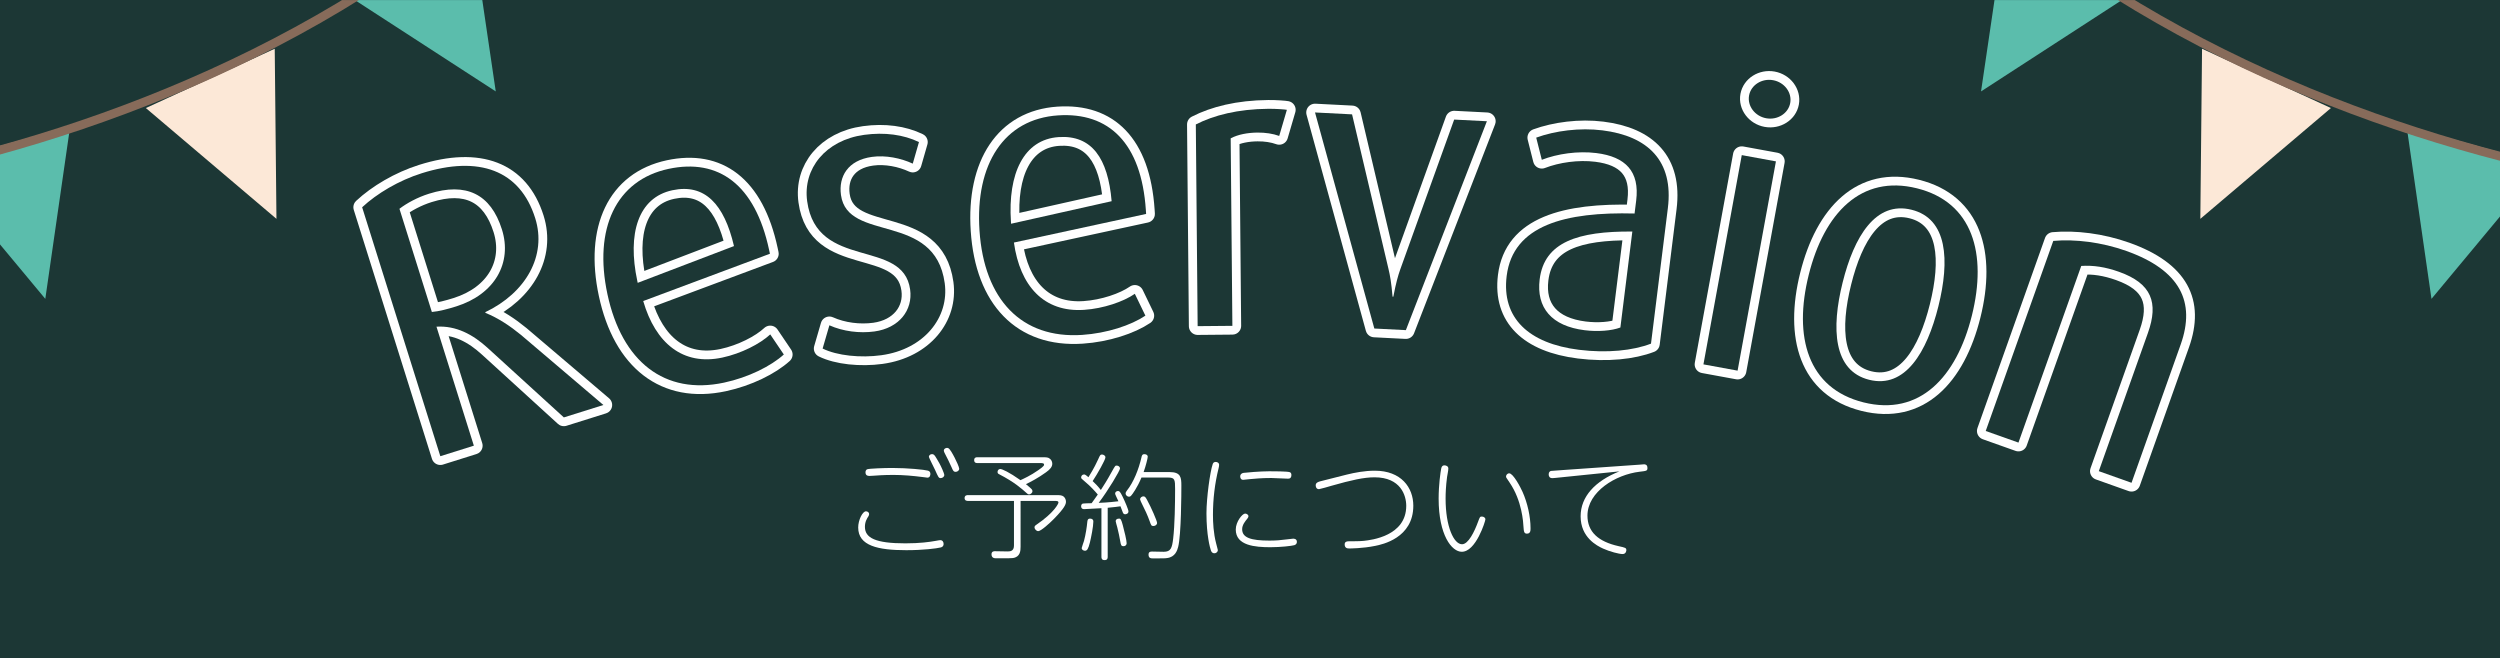 <?xml version="1.0" encoding="utf-8"?>
<!-- Generator: Adobe Illustrator 16.2.1, SVG Export Plug-In . SVG Version: 6.00 Build 0)  -->
<!DOCTYPE svg PUBLIC "-//W3C//DTD SVG 1.1//EN" "http://www.w3.org/Graphics/SVG/1.1/DTD/svg11.dtd">
<svg version="1.1" id="レイヤー_1" xmlns="http://www.w3.org/2000/svg" xmlns:xlink="http://www.w3.org/1999/xlink" x="0px"
	 y="0px" width="737px" height="194px" viewBox="0 0 737 194" enable-background="new 0 0 737 194" xml:space="preserve">
<g>
	<rect fill="#1C3735" width="737" height="194"/>
	<g>
		
			<path fill="#FFFFFF" stroke="#FFFFFF" stroke-width="5.172" stroke-linecap="round" stroke-linejoin="round" stroke-miterlimit="10" d="
			M166.223,123.052l-22.389-20.412c-4.456-4.09-9.416-6.68-15.163-6.338l11.018,35.083l-9.881,3.104L106.76,61.102
			c4.34-4.046,10.812-7.908,17.584-10.035c16.875-5.3,28.981-0.929,33.444,13.282c3.452,10.991-2.739,21.961-14.727,27.678
			l0.07,0.222c3.765,1.501,7.329,3.919,10.45,6.476l24.298,20.667L166.223,123.052z M126.484,57.104
			c-3.442,1.081-6.563,2.793-8.727,4.448l9.554,30.42c2.138-0.184,4.726-0.874,7.168-1.642
			c11.436-3.591,16.566-12.887,13.498-22.656C144.665,57.126,137.364,53.687,126.484,57.104z"/>
		
			<path fill="#FFFFFF" stroke="#FFFFFF" stroke-width="5.172" stroke-linecap="round" stroke-linejoin="round" stroke-miterlimit="10" d="
			M189.62,88.746c3.613,12.435,11.714,19.149,23.32,16.666c5.576-1.193,11.151-4.053,14.126-6.832l4.005,5.926
			c-3.788,3.429-10.453,6.76-17.622,8.294c-17.523,3.75-30.117-6.168-34.379-26.08c-4.115-19.229,2.447-33.605,18.035-36.941
			c14.678-3.142,25.485,4.541,29.625,23.885l0.243,1.138L189.62,88.746z M198.218,56.085c-10.127,2.168-13.315,12.846-10.344,26.728
			l0.122,0.569l28.383-10.835C213.496,60.193,207.776,54.039,198.218,56.085z"/>
		
			<path fill="#FFFFFF" stroke="#FFFFFF" stroke-width="5.172" stroke-linecap="round" stroke-linejoin="round" stroke-miterlimit="10" d="
			M259.811,104.72c-6.11,0.839-13.018,0.144-17.302-1.969l1.995-6.853c4.006,1.799,8.906,2.418,13.287,1.816
			c7.263-0.998,11.355-6.259,10.516-12.369c-2.091-15.217-27.535-5.495-30.354-26.016c-1.314-9.568,5.396-18.007,16.808-19.575
			c5.995-0.823,11.619-0.069,16.149,2.127l-1.828,6.359c-3.513-1.632-7.984-2.544-12.019-1.99c-7.147,0.982-9.889,5.822-9.144,11.24
			c1.948,14.18,27.67,4.772,30.585,25.984C279.882,93.505,272.491,102.977,259.811,104.72z"/>
		
			<path fill="#FFFFFF" stroke="#FFFFFF" stroke-width="5.172" stroke-linecap="round" stroke-linejoin="round" stroke-miterlimit="10" d="
			M298.903,71.501c1.789,12.825,8.841,20.635,20.684,19.844c5.689-0.38,11.618-2.408,14.961-4.73l3.112,6.439
			c-4.241,2.849-11.316,5.188-18.63,5.676c-17.88,1.193-28.919-10.432-30.275-30.749c-1.31-19.622,7.25-32.905,23.156-33.967
			c14.978-1,24.568,8.155,25.886,27.894l0.078,1.161L298.903,71.501z M312.105,40.414c-10.333,0.69-15.023,10.8-14.078,24.964
			l0.039,0.581l29.645-6.645C326.634,46.675,321.858,39.764,312.105,40.414z"/>
		
			<path fill="#FFFFFF" stroke="#FFFFFF" stroke-width="5.172" stroke-linecap="round" stroke-linejoin="round" stroke-miterlimit="10" d="
			M377.112,40.073c-1.868-0.681-4.082-1.01-6.409-0.989c-2.793,0.025-5.698,0.518-7.898,1.701l0.5,55.272l-10.24,0.093
			l-0.538-59.462c5.329-2.725,12.411-4.534,21.372-4.615c2.326-0.021,4.889,0.188,5.472,0.299L377.112,40.073z"/>
		
			<path fill="#FFFFFF" stroke="#FFFFFF" stroke-width="5.172" stroke-linecap="round" stroke-linejoin="round" stroke-miterlimit="10" d="
			M414.448,97.323l-9.297-0.475l-17.485-63.694l10.924,0.558l10.724,45.522c0.48,2.006,0.845,4.005,1.212,8.218l0.232,0.012
			c0.795-4.153,1.36-6.105,2.042-8.052l15.889-44.162l9.646,0.492L414.448,97.323z"/>
		
			<path fill="#FFFFFF" stroke="#FFFFFF" stroke-width="5.172" stroke-linecap="round" stroke-linejoin="round" stroke-miterlimit="10" d="
			M465.496,103.122c-14.896-1.854-22.868-9.414-21.33-21.77c1.868-15.013,17.368-18.946,37.706-18.409l0.475-3.811
			c1.063-8.545-3.081-12.931-11.742-14.009c-5.428-0.676-11.519,0.208-16.078,1.985l-1.649-6.537
			c5.527-2.01,12.802-2.98,19.499-2.146c13.512,1.682,21.035,9.067,19.311,22.925l-4.974,39.956
			C481.417,103.345,473.811,104.156,465.496,103.122z M481.211,68.256c-16.051-0.122-25.95,3.103-27.316,14.073
			c-1.049,8.43,3.559,13.811,13.259,15.019c3.926,0.488,7.953,0.169,10.536-0.8L481.211,68.256z"/>
		
			<path fill="#FFFFFF" stroke="#FFFFFF" stroke-width="5.172" stroke-linecap="round" stroke-linejoin="round" stroke-miterlimit="10" d="
			M502.172,107.419l11.3-61.692l10.072,1.846l-11.3,61.691L502.172,107.419z M520.668,34.86c-3.319-0.608-5.605-3.629-5.039-6.72
			c0.565-3.09,3.774-5.104,7.093-4.497c3.319,0.608,5.605,3.629,5.039,6.72C527.195,33.453,523.986,35.469,520.668,34.86z"/>
		
			<path fill="#FFFFFF" stroke="#FFFFFF" stroke-width="5.172" stroke-linecap="round" stroke-linejoin="round" stroke-miterlimit="10" d="
			M549.378,118.626c-16.483-4.112-20.724-19.321-16.161-37.611c4.535-18.177,15.424-29.612,31.906-25.499
			c16.483,4.112,20.725,19.321,16.189,37.498C576.749,111.304,565.861,122.738,549.378,118.626z M563.546,61.838
			c-10.612-2.648-16.957,7.882-20.337,21.43c-3.381,13.548-2.782,26.05,7.831,28.697c10.612,2.648,17.014-8.107,20.394-21.655
			S574.159,64.485,563.546,61.838z"/>
		
			<path fill="#FFFFFF" stroke="#FFFFFF" stroke-width="5.172" stroke-linecap="round" stroke-linejoin="round" stroke-miterlimit="10" d="
			M618.725,138.897l14.498-40.79c3.156-8.881,1.097-14.553-8.553-17.982c-4.057-1.442-7.58-1.953-11.118-1.729l-18.511,52.083
			l-9.649-3.429l19.914-56.031c6.379-0.573,14.2,0.354,21.547,2.965c15.899,5.65,20.462,15.053,16.019,27.553l-14.497,40.79
			L618.725,138.897z"/>
	</g>
	<g>
		<path fill="#1C3735" d="M166.223,123.052l-22.389-20.412c-4.456-4.09-9.416-6.68-15.163-6.338l11.018,35.083l-9.881,3.104
			L106.76,61.102c4.34-4.046,10.812-7.908,17.584-10.035c16.875-5.3,28.981-0.929,33.444,13.282
			c3.452,10.991-2.739,21.961-14.727,27.678l0.07,0.222c3.765,1.501,7.329,3.919,10.45,6.476l24.298,20.667L166.223,123.052z
			 M126.484,57.104c-3.442,1.081-6.563,2.793-8.727,4.448l9.554,30.42c2.138-0.184,4.726-0.874,7.168-1.642
			c11.436-3.591,16.566-12.887,13.498-22.656C144.665,57.126,137.364,53.687,126.484,57.104z"/>
		<path fill="#1C3735" d="M189.62,88.746c3.613,12.435,11.714,19.149,23.32,16.666c5.576-1.193,11.151-4.053,14.126-6.832
			l4.005,5.926c-3.788,3.429-10.453,6.76-17.622,8.294c-17.523,3.75-30.117-6.168-34.379-26.08
			c-4.115-19.229,2.447-33.605,18.035-36.941c14.678-3.142,25.485,4.541,29.625,23.885l0.243,1.138L189.62,88.746z M198.218,56.085
			c-10.127,2.168-13.315,12.846-10.344,26.728l0.122,0.569l28.383-10.835C213.496,60.193,207.776,54.039,198.218,56.085z"/>
		<path fill="#1C3735" d="M259.811,104.72c-6.11,0.839-13.018,0.144-17.302-1.969l1.995-6.853c4.006,1.799,8.906,2.418,13.287,1.816
			c7.263-0.998,11.355-6.259,10.516-12.369c-2.091-15.217-27.535-5.495-30.354-26.016c-1.314-9.568,5.396-18.007,16.808-19.575
			c5.995-0.823,11.619-0.069,16.149,2.127l-1.828,6.359c-3.513-1.632-7.984-2.544-12.019-1.99c-7.147,0.982-9.889,5.822-9.144,11.24
			c1.948,14.18,27.67,4.772,30.585,25.984C279.882,93.505,272.491,102.977,259.811,104.72z"/>
		<path fill="#1C3735" d="M298.903,71.501c1.789,12.825,8.841,20.635,20.684,19.844c5.689-0.38,11.618-2.408,14.961-4.73
			l3.112,6.439c-4.241,2.849-11.316,5.188-18.63,5.676c-17.88,1.193-28.919-10.432-30.275-30.749
			c-1.31-19.622,7.25-32.905,23.156-33.967c14.978-1,24.568,8.155,25.886,27.894l0.078,1.161L298.903,71.501z M312.105,40.414
			c-10.333,0.69-15.023,10.8-14.078,24.964l0.039,0.581l29.645-6.645C326.634,46.675,321.858,39.764,312.105,40.414z"/>
		<path fill="#1C3735" d="M377.112,40.073c-1.868-0.681-4.082-1.01-6.409-0.989c-2.793,0.025-5.698,0.518-7.898,1.701l0.5,55.272
			l-10.24,0.093l-0.538-59.462c5.329-2.725,12.411-4.534,21.372-4.615c2.326-0.021,4.889,0.188,5.472,0.299L377.112,40.073z"/>
		<path fill="#1C3735" d="M414.448,97.323l-9.297-0.475l-17.485-63.694l10.924,0.558l10.724,45.522
			c0.48,2.006,0.845,4.005,1.212,8.218l0.232,0.012c0.795-4.153,1.36-6.105,2.042-8.052l15.889-44.162l9.646,0.492L414.448,97.323z"
			/>
		<path fill="#1C3735" d="M465.496,103.122c-14.896-1.854-22.868-9.414-21.33-21.77c1.868-15.013,17.368-18.946,37.706-18.409
			l0.475-3.811c1.063-8.545-3.081-12.931-11.742-14.009c-5.428-0.676-11.519,0.208-16.078,1.985l-1.649-6.537
			c5.527-2.01,12.802-2.98,19.499-2.146c13.512,1.682,21.035,9.067,19.311,22.925l-4.974,39.956
			C481.417,103.345,473.811,104.156,465.496,103.122z M481.211,68.256c-16.051-0.122-25.95,3.103-27.316,14.073
			c-1.049,8.43,3.559,13.811,13.259,15.019c3.926,0.488,7.953,0.169,10.536-0.8L481.211,68.256z"/>
		<path fill="#1C3735" d="M502.172,107.419l11.3-61.692l10.072,1.846l-11.3,61.691L502.172,107.419z M520.668,34.86
			c-3.319-0.608-5.605-3.629-5.039-6.72c0.565-3.09,3.774-5.104,7.093-4.497c3.319,0.608,5.605,3.629,5.039,6.72
			C527.195,33.453,523.986,35.469,520.668,34.86z"/>
		<path fill="#1C3735" d="M549.378,118.626c-16.483-4.112-20.724-19.321-16.161-37.611c4.535-18.177,15.424-29.612,31.906-25.499
			c16.483,4.112,20.725,19.321,16.189,37.498C576.749,111.304,565.861,122.738,549.378,118.626z M563.546,61.838
			c-10.612-2.648-16.957,7.882-20.337,21.43c-3.381,13.548-2.782,26.05,7.831,28.697c10.612,2.648,17.014-8.107,20.394-21.655
			S574.159,64.485,563.546,61.838z"/>
		<path fill="#1C3735" d="M618.725,138.897l14.498-40.79c3.156-8.881,1.097-14.553-8.553-17.982
			c-4.057-1.442-7.58-1.953-11.118-1.729l-18.511,52.083l-9.649-3.429l19.914-56.031c6.379-0.573,14.2,0.354,21.547,2.965
			c15.899,5.65,20.462,15.053,16.019,27.553l-14.497,40.79L618.725,138.897z"/>
	</g>
	<g>
		<path fill="#FFFFFF" d="M275.888,159.438c0.975-0.168,1.076-0.202,1.311-0.202c0.639,0,0.975,0.505,0.975,1.109
			c0,0.706-0.437,0.941-0.84,1.042c-1.21,0.303-5.143,0.807-10.152,0.807c-8.336,0-14.186-1.277-14.186-6.689
			c0-2.185,1.277-4.773,2.286-4.773c0.471,0,0.941,0.336,0.941,0.807c0,0.236-0.135,0.505-0.202,0.639
			c-0.437,0.673-1.042,1.613-1.042,3.127c0,3.294,3.126,4.874,11.933,4.874C271.25,160.177,274.04,159.773,275.888,159.438z
			 M255.719,138.326c0.605-0.201,4.875-0.369,7.294-0.369c4.605,0,9.513,0.504,10.455,0.773c0.269,0.066,0.807,0.201,0.807,1.008
			c0,0.27-0.101,1.076-0.874,1.076c-0.101,0-1.177-0.168-1.311-0.168c-2.924-0.37-5.815-0.639-8.74-0.639
			c-0.773,0-2.79,0-5.815,0.234c-0.437,0.034-1.042,0.068-1.244,0.068c-0.605,0-1.143-0.202-1.143-1.076
			C255.148,139.134,255.148,138.494,255.719,138.326z M276.931,136.578c0.437,0.773,1.445,2.959,1.445,3.463
			s-0.538,0.908-1.076,0.908c-0.571,0-0.672-0.236-1.647-2.421c-0.269-0.604-1.815-3.597-1.815-3.832
			c0-0.538,0.571-0.941,1.21-0.772C275.485,134.058,275.62,134.293,276.931,136.578z M281.435,134.932
			c0.504,0.941,1.344,2.824,1.344,3.261c0,0.471-0.504,0.907-1.042,0.907c-0.639,0-0.807-0.402-1.21-1.344
			c-0.538-1.277-1.412-2.959-2.051-4.203c-0.101-0.234-0.235-0.47-0.235-0.705c0-0.538,0.605-0.941,1.21-0.773
			C280.023,132.209,280.863,133.855,281.435,134.932z"/>
		<path fill="#FFFFFF" d="M300.867,161.186c0,1.209-0.101,3.025-2.286,3.328c-0.538,0.066-0.975,0.066-4.941,0.066
			c-0.37,0-1.344,0-1.344-1.176c0-0.908,0.773-0.908,0.975-0.908c0.605,0,3.261,0.067,3.832,0.067c0.874,0,1.815-0.202,1.815-1.748
			v-13.144h-13.547c-0.235,0-1.009,0-1.009-0.84c0-0.875,0.773-0.875,1.009-0.875h25.816c1.244,0,1.815,0,2.387,0.438
			c0.47,0.403,0.672,1.008,0.672,1.513c0,0.772-0.437,1.882-3.563,5.075c-1.277,1.312-3.832,3.598-4.605,3.598
			c-0.572,0-1.109-0.639-1.109-1.109c0-0.336,0.202-0.538,0.504-0.74c5.446-3.697,6.555-6.319,6.555-6.555
			c0-0.504-0.437-0.504-1.311-0.504h-9.849V161.186z M307.187,134.797c1.311,0,1.815,0,2.353,0.471
			c0.303,0.235,0.672,0.74,0.672,1.445c0,0.875-0.605,1.647-1.849,2.521c-2.219,1.613-4.504,2.824-5.917,3.496
			c0.975,0.773,1.546,1.345,1.681,1.479c0.101,0.102,0.235,0.303,0.235,0.605c0,0.504-0.571,0.941-0.975,0.941
			c-0.303,0-0.538-0.201-0.639-0.303c-1.58-1.412-3.698-3.328-8.202-5.647c-0.269-0.134-0.471-0.269-0.471-0.672
			c0-0.437,0.303-0.874,0.807-0.874c0.538,0,2.622,0.941,5.95,3.294c0.874-0.403,2.992-1.345,5.277-2.958
			c0.504-0.336,1.681-1.177,1.681-1.547c0-0.537-0.404-0.537-1.412-0.537h-18.253c-0.269,0-0.941,0-0.941-0.874
			c0-0.841,0.706-0.841,0.941-0.841H307.187z"/>
		<path fill="#FFFFFF" d="M324.703,149.823c-1.681,0.101-4.74,0.269-5.109,0.269c-0.336,0-0.874-0.101-0.874-0.873
			c0-0.337,0.168-0.707,0.538-0.773c0.168-0.034,1.681-0.102,2.555-0.102c0.672-0.907,0.773-1.075,1.815-2.555
			c-0.773-0.907-2.017-2.353-3.966-3.967c-0.84-0.705-0.941-0.772-0.941-1.109c0-0.402,0.336-0.84,0.84-0.84
			c0.235,0,0.37,0,1.311,0.807c0.403-0.672,1.614-2.521,2.857-5.244c0.571-1.277,0.639-1.445,1.143-1.445
			c0.37,0,1.008,0.27,1.008,0.841c0,0.706-2.353,4.874-3.765,6.991c0.84,0.807,1.345,1.277,2.42,2.623
			c0.941-1.479,1.782-2.757,3.126-5.211c1.109-1.983,1.109-1.983,1.546-1.983c0.504,0,0.975,0.37,0.975,0.841
			c0,0.639-3.53,6.521-6.286,10.151c0.269,0,2.857-0.101,5.815-0.471c-0.101-0.202-0.571-1.243-0.672-1.445
			c-0.235-0.538-0.302-0.673-0.302-0.841c0-0.402,0.403-0.739,0.84-0.739s0.639,0.202,1.311,1.546
			c0.807,1.648,1.781,3.967,1.781,4.471c0,0.639-0.639,0.842-0.975,0.842c-0.437,0-0.572-0.303-0.672-0.505
			c-0.101-0.269-0.605-1.58-0.706-1.849c-1.076,0.168-1.714,0.234-3.765,0.437v14.454c0,0.438-0.067,0.976-0.941,0.976
			s-0.908-0.639-0.908-0.976V149.823z M322.316,153.756c0,1.445-0.639,4.639-1.008,6.152c-0.471,1.916-0.84,2.453-1.445,2.453
			c-0.403,0-0.975-0.234-0.975-0.807c0-0.168,0.572-1.748,0.672-2.084c0.504-1.883,0.84-4.102,0.975-5.58
			c0.034-0.438,0.101-1.143,1.076-0.975C321.812,152.949,322.316,153.051,322.316,153.756z M330.989,154.799
			c0.504,1.814,1.143,4.57,1.143,5.311c0,0.672-0.504,0.908-0.908,0.908c-0.706,0-0.773-0.337-0.975-1.446
			c-0.202-1.143-0.538-2.823-0.874-4.101c-0.168-0.605-0.471-1.647-0.471-1.815c0-0.403,0.269-0.772,1.008-0.772
			C330.35,152.883,330.552,153.15,330.989,154.799z M344.805,139.167c3.328,0,3.462,1.614,3.462,4.034
			c0,2.117-0.034,14.421-0.941,18.018c-0.269,1.042-0.874,2.992-3.261,3.295c-0.706,0.1-0.807,0.1-4.168,0.1
			c-0.538,0-1.311,0-1.311-1.109c0-0.907,0.639-0.907,1.076-0.907c0.067,0,3.126,0.067,3.395,0.067c2.118,0,2.454-1.109,2.79-3.865
			c0.471-3.934,0.571-10.421,0.571-14.59c0-2.789-0.067-3.428-2.017-3.428h-7.9c-1.244,3.025-2.756,5.041-2.992,5.277
			c-0.101,0.135-0.302,0.369-0.706,0.369c-0.437,0-0.975-0.403-0.975-0.975c0-0.235,0.067-0.403,0.37-0.807
			c1.983-2.488,3.496-6.286,4.303-9.815c0.101-0.471,0.202-0.941,0.874-0.941c0.37,0,0.975,0.168,0.975,0.772
			c0,0.404-0.571,2.724-1.21,4.505H344.805z M338.149,147.369c1.21,2.186,2.958,6.219,2.958,6.791c0,0.537-0.538,0.906-1.076,0.906
			c-0.605,0-0.672-0.168-1.109-1.411c-0.639-1.782-1.412-3.429-2.218-5.009c-0.235-0.471-0.605-1.244-0.605-1.412
			c0-0.571,0.538-0.907,0.975-0.907S337.712,146.562,338.149,147.369z"/>
		<path fill="#FFFFFF" d="M357.48,136.915c0.101-0.337,0.269-0.739,0.908-0.739c0.37,0,1.008,0.201,1.008,0.873
			c0,0.337-0.101,0.74-0.168,1.043c-1.109,4.471-1.647,9.076-1.647,13.682c0,2.185,0.134,5.378,0.941,8.438
			c0.067,0.201,0.504,1.848,0.504,1.949c0,0.471-0.403,0.941-1.042,0.941c-0.706,0-0.908-0.572-1.008-0.841
			c-0.269-0.772-1.311-4.437-1.311-10.925C355.665,146.73,356.741,139.033,357.48,136.915z M367.061,151.402
			c0.403,0,0.975,0.303,0.975,0.773c0,0.27-0.168,0.538-0.336,0.74c-0.605,0.739-1.513,1.814-1.513,3.092
			c0,2.488,2.521,3.361,8.067,3.361c1.85,0,3.496-0.134,4.875-0.336c0.302-0.033,1.916-0.234,2.084-0.234
			c0.201,0,1.109,0,1.109,0.941c0,0.302-0.102,0.772-0.74,0.975c-0.773,0.234-4.067,0.604-7.059,0.604
			c-4.539,0-10.219-0.47-10.219-5.21C364.304,153.789,366.254,151.402,367.061,151.402z M379.768,141.117
			c-0.068,0-4.27-0.202-4.976-0.202c-2.925,0-4.841,0.202-6.387,0.337c-0.303,0.033-1.647,0.201-1.917,0.201
			c-0.773,0-0.874-0.74-0.874-1.009c0-0.37,0.134-0.874,0.975-1.042c0.605-0.101,5.043-0.471,7.563-0.471
			c1.042,0,5.412,0,6.085,0.27c0.268,0.101,0.47,0.336,0.47,0.84C380.708,140.713,380.406,141.117,379.768,141.117z"/>
		<path fill="#FFFFFF" d="M397.047,139.906c2.287-0.57,5.279-1.143,8.236-1.143c7.799,0,11.361,4.975,11.361,10.32
			c0,9.547-9.209,11.429-11.193,11.832c-3.697,0.773-7.596,0.773-7.631,0.773c-0.504,0-1.412,0-1.412-1.211
			c0-0.873,0.809-0.907,1.277-0.907c1.48,0,3.127,0,4.438-0.134c2.051-0.236,12.438-1.379,12.438-10.32
			c0-3.059-1.646-8.404-9.344-8.404c-3.127,0-6.758,0.807-12.674,2.488c-0.537,0.168-3.463,1.008-3.697,1.008
			c-0.874,0-0.975-0.807-0.975-1.143c0-0.773,0.74-1.008,1.344-1.176L397.047,139.906z"/>
		<path fill="#FFFFFF" d="M426.967,138.092c0,0.705-0.268,1.781-0.369,2.487c-0.369,2.757-0.438,4.907-0.438,6.421
			c0,8.336,2.455,13.445,4.842,13.445c1.881,0,3.664-3.73,4.738-6.656c0.504-1.344,0.539-1.512,1.109-1.512
			c0.504,0,1.043,0.303,1.043,0.84c0,0.471-2.756,9.547-6.959,9.547c-2.957,0-6.824-4.874-6.824-15.664
			c0-4.102,0.572-8.001,0.74-8.773c0.066-0.404,0.234-1.043,0.975-1.043C426.193,137.184,426.967,137.386,426.967,138.092z
			 M448.852,145.016c1.445,3.228,2.352,7.262,2.352,10.724c0,0.639,0,1.58-1.074,1.58c-0.875,0-0.908-0.772-0.977-1.681
			c-0.1-1.781-0.469-8-4.1-13.346c-0.941-1.412-1.076-1.546-1.076-1.781c0-0.471,0.369-0.975,0.941-0.975
			C446.094,139.537,448.246,143.639,448.852,145.016z"/>
		<path fill="#FFFFFF" d="M458.602,140.881c-0.504,0.068-0.873,0.068-1.041,0.068c-0.707,0-1.01-0.505-1.01-1.109
			c0-0.706,0.404-0.908,0.639-1.009c0.102-0.034,3.463-0.269,3.631-0.269l22.557-1.58c0.201-0.033,1.143-0.102,1.242-0.102
			c0.27,0,1.043,0,1.043,1.076c0,0.84-0.236,0.874-2.285,1.109c-7.094,0.84-15.396,5.916-15.396,12.941
			c0,4.773,3.16,7.664,9.211,9.01c2.016,0.437,2.252,0.504,2.252,1.209c0,0.068-0.068,1.109-1.109,1.109
			c-1.008,0-3.766-0.705-5.748-1.613c-1.781-0.807-6.623-3.26-6.623-9.513c0-5.782,4.236-10.388,11.43-13.245L458.602,140.881z"/>
	</g>
	<g>
		<g>
			<defs>
				<rect id="SVGID_1_" y="0.015" width="737" height="194"/>
			</defs>
			<clipPath id="SVGID_2_">
				<use xlink:href="#SVGID_1_"  overflow="visible"/>
			</clipPath>
			<g clip-path="url(#SVGID_2_)">
				<polygon fill="#5BBDAC" points="749.766,48.475 709.476,37.27 716.799,88.104 				"/>
				<polygon fill="#5BBDAC" points="591.438,-23.468 626.427,-0.555 584.009,26.95 				"/>
				<polygon fill="#FCE8D7" points="649.165,14.367 687.154,31.851 648.658,64.518 				"/>
				<path fill="none" stroke="#876B5A" stroke-width="2.586" stroke-linecap="round" stroke-linejoin="round" d="M778.236,54.735
					c-59.275-9.517-135.842-34.765-195.422-86.98"/>
			</g>
			<g clip-path="url(#SVGID_2_)">
				<polygon fill="#5BBDAC" points="-19.61,48.475 20.679,37.27 13.355,88.104 				"/>
				<polygon fill="#5BBDAC" points="138.717,-23.468 103.728,-0.555 146.147,26.95 				"/>
				<polygon fill="#FCE8D7" points="80.991,14.367 43.001,31.851 81.498,64.518 				"/>
				<path fill="none" stroke="#876B5A" stroke-width="2.586" stroke-linecap="round" stroke-linejoin="round" d="M-48.081,54.735
					c59.275-9.517,135.841-34.765,195.422-86.98"/>
			</g>
		</g>
	</g>
</g>
</svg>
